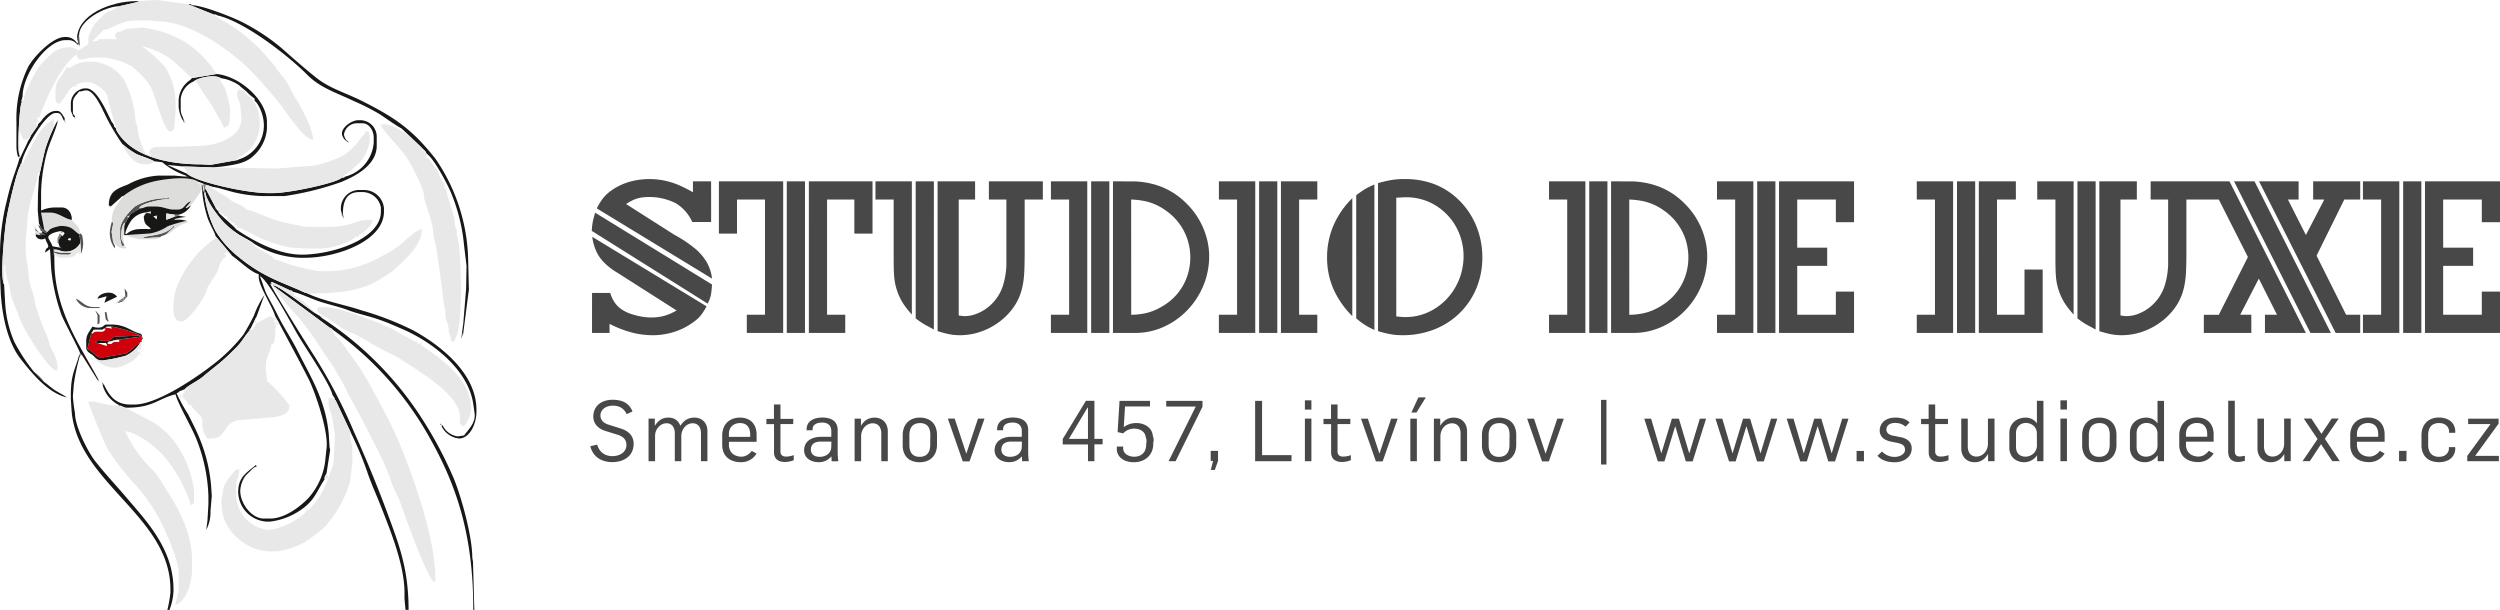 <svg id="Group_24" data-name="Group 24" xmlns="http://www.w3.org/2000/svg" xmlns:xlink="http://www.w3.org/1999/xlink" width="317" height="77.337" viewBox="0 0 317 77.337">
  <defs>
    <clipPath id="clip-path">
      <rect id="Rectangle_34" data-name="Rectangle 34" width="317" height="77.337" fill="none"/>
    </clipPath>
  </defs>
  <g id="Group_23" data-name="Group 23" clip-path="url(#clip-path)">
    <path id="Path_107" data-name="Path 107" d="M392.733,48.787V68.011h9.511V62.765h-2.306v2.94h-4.9v-6.2h3.8V57.2h-3.8v-6.11h4.9v2.882h2.306V48.787Zm-2.767,19.224h2.306V48.787h-2.306Zm-5.1-19.224v2.306h2.306V65.705h-2.306v2.306h4.612V48.787Zm-13.172,0,9.713,19.224h3.113V65.705h-1.787l-3.747-7.493,3.516-7.119h2.017V48.787h-5.966v2.306h1.412l-2.334,4.5-2.277-4.5h1.355V48.787Zm-3.17,0,9.684,19.224H380.8l-9.684-19.224Zm-3.833,0v2.306h1.9l3.689,7.292-3.689,7.321h-1.9v2.306h6.024V65.705H369.3l2.363-4.583,2.306,4.583h-1.528v2.306h5.188l-9.684-19.224Zm-6.744,0v2.306h2.22v7.556c0,.206,0,.37,0,.485s-.005.221-.005.312-.009.2-.019.322a9.8,9.8,0,0,1-.4,2.191,5.564,5.564,0,0,1-.836,1.671,5.648,5.648,0,0,1-1.158,1.187,5.44,5.44,0,0,1-1.4.778,4.155,4.155,0,0,1-1.45.283,2.992,2.992,0,0,1-.312-.019c-.134-.014-.293-.038-.466-.067v-14.7h2.075V48.787h-4.756V67.78c.427.134.8.24,1.119.312a7.988,7.988,0,0,0,.884.163,8.192,8.192,0,0,0,.85.043,8.018,8.018,0,0,0,2.478-.4,8.651,8.651,0,0,0,2.243-1.115,8.306,8.306,0,0,0,1.8-1.681,7.033,7.033,0,0,0,1.148-2.1,8.754,8.754,0,0,0,.25-.927,10.641,10.641,0,0,0,.163-1.057c.039-.394.067-.86.082-1.4s.024-1.186.024-1.945V51.092h2.306V48.787Zm-9.28,0v17.38c.2.149.36.269.5.365s.274.187.418.279.317.187.533.3.5.274.855.466V48.787Zm-5.1,0v2.306h2.306v7.061q0,.973.014,1.643c.01.442.029.822.058,1.134a6.706,6.706,0,0,0,.125.85,7.575,7.575,0,0,0,.206.783,7,7,0,0,0,.418,1.037,7.2,7.2,0,0,0,.605,1,12.64,12.64,0,0,0,.879,1.076V48.787Zm-2.709,0h-4.7V68.011h8.1V59.97h-2.306v5.735h-3.487V51.092h2.392Zm-7.465,19.224h2.306V48.787h-2.306Zm-5.1-19.224v2.306h2.306V65.705h-2.306v2.306H332.9V48.787Zm-17.466,0V68.011h9.511V62.765h-2.306v2.94h-4.9v-6.2h3.8V57.2h-3.8v-6.11h4.9v2.882h2.306V48.787Zm-2.767,19.224h2.306V48.787h-2.306Zm-5.1-19.224v2.306h2.306V65.705h-2.306v2.306h4.612V48.787Zm-11.125,2.306a10.717,10.717,0,0,1,1.633.183,6.621,6.621,0,0,1,1.374.423,7.056,7.056,0,0,1,1.287.72,7.2,7.2,0,0,1,1.724,1.619,7.127,7.127,0,0,1,1.1,2.056,7.428,7.428,0,0,1,.053,4.521,6.924,6.924,0,0,1-.932,1.921,7,7,0,0,1-1.479,1.557,8.757,8.757,0,0,1-1.465.9,6.748,6.748,0,0,1-1.537.529,9.03,9.03,0,0,1-1.753.187Zm-2.306-2.306V68.011h2.824a8.741,8.741,0,0,0,2.921-.5,9.338,9.338,0,0,0,2.57-1.4,9.811,9.811,0,0,0,2.042-2.114,10.073,10.073,0,0,0,1.35-2.661,9.8,9.8,0,0,0,.485-3.036,8.824,8.824,0,0,0-.346-2.44,9.659,9.659,0,0,0-2.565-4.3,9.31,9.31,0,0,0-3.156-2.085,10.406,10.406,0,0,0-3.848-.682Zm-2.767,19.224h2.306V48.787h-2.306Zm-5.1-19.224v2.306h2.306V65.705h-2.306v2.306h4.611V48.787Zm-19.368,2.075c.226-.01.418-.019.566-.029s.279-.015.384-.019.216-.009.317-.009a7.172,7.172,0,0,1,2.839.581,7.247,7.247,0,0,1,2.306,1.6,7.327,7.327,0,0,1,1.552,2.373,7.7,7.7,0,0,1,.567,2.916,7.931,7.931,0,0,1-.581,2.993,7.838,7.838,0,0,1-1.581,2.459,7.478,7.478,0,0,1-2.334,1.662,6.981,6.981,0,0,1-2.853.61c-.12,0-.24,0-.351-.01s-.235-.015-.365-.029-.288-.029-.466-.048ZM259.979,67.78c.456.134.85.24,1.191.312a8.75,8.75,0,0,0,.97.163q.454.043.98.043a10.926,10.926,0,0,0,4.021-.745,9.562,9.562,0,0,0,3.194-2.07,9.434,9.434,0,0,0,2.114-3.132,10.24,10.24,0,0,0,.759-3.939,10.437,10.437,0,0,0-.375-2.8,10.055,10.055,0,0,0-1.086-2.537,9.6,9.6,0,0,0-1.739-2.128,9.1,9.1,0,0,0-2.993-1.84,10.42,10.42,0,0,0-3.665-.61c-.389,0-.745.014-1.081.043a9.535,9.535,0,0,0-1.037.163c-.36.072-.778.177-1.254.312Zm-.461-18.59c-.308.13-.577.255-.8.37a6.828,6.828,0,0,0-.682.4c-.226.149-.5.346-.822.581V66.166q.426.353.779.605a7.742,7.742,0,0,0,.711.452c.24.134.514.273.817.413Zm-2.8,1.729a10.952,10.952,0,0,0-2.4,3.492,10.233,10.233,0,0,0-.8,4.03,9.877,9.877,0,0,0,.788,3.953,11.3,11.3,0,0,0,2.411,3.483Zm-9.05-2.133V68.011h4.611V65.705h-2.306V51.092h2.306V48.787Zm-2.767,19.224h2.306V48.787h-2.306Zm-5.1-19.224v2.306h2.306V65.705H239.8v2.306h4.611V48.787Zm-11.125,2.306a10.723,10.723,0,0,1,1.633.183,6.626,6.626,0,0,1,1.374.423,7.057,7.057,0,0,1,1.287.72,7.2,7.2,0,0,1,1.725,1.619,7.126,7.126,0,0,1,1.1,2.056,7.419,7.419,0,0,1,.053,4.521,6.911,6.911,0,0,1-.932,1.921,7,7,0,0,1-1.48,1.557,8.752,8.752,0,0,1-1.465.9,6.75,6.75,0,0,1-1.537.529,9.031,9.031,0,0,1-1.753.187Zm-2.306-2.306V68.011H229.2a8.737,8.737,0,0,0,2.921-.5,9.324,9.324,0,0,0,2.57-1.4,9.79,9.79,0,0,0,2.042-2.114,10.061,10.061,0,0,0,1.35-2.661,9.814,9.814,0,0,0,.486-3.036,8.841,8.841,0,0,0-.346-2.44,9.669,9.669,0,0,0-2.565-4.3,9.316,9.316,0,0,0-3.156-2.085,10.4,10.4,0,0,0-3.847-.682Zm-2.767,19.224h2.306V48.787h-2.306Zm-5.1-19.224v2.306h2.306V65.705H218.5v2.306h4.611V48.787Zm-7.868,0v2.306h2.219v7.556c0,.206,0,.37,0,.485s0,.221,0,.312-.009.2-.019.322a9.8,9.8,0,0,1-.4,2.191,5.563,5.563,0,0,1-.836,1.671,5.648,5.648,0,0,1-1.158,1.187,5.441,5.441,0,0,1-1.4.778,4.157,4.157,0,0,1-1.451.283,3,3,0,0,1-.312-.019c-.134-.014-.293-.038-.466-.067v-14.7h2.075V48.787h-4.756V67.78c.427.134.8.24,1.119.312a8.028,8.028,0,0,0,.884.163,8.2,8.2,0,0,0,.851.043,8.019,8.019,0,0,0,2.479-.4,8.666,8.666,0,0,0,2.243-1.115,8.3,8.3,0,0,0,1.8-1.681,7.025,7.025,0,0,0,1.148-2.1,8.757,8.757,0,0,0,.25-.927,10.629,10.629,0,0,0,.163-1.057c.038-.394.067-.86.081-1.4s.024-1.186.024-1.945V51.092h2.306V48.787Zm-9.28,0v17.38c.2.149.36.269.5.365s.274.187.418.279.317.187.533.3.5.274.855.466V48.787Zm-5.1,0v2.306h2.306v7.061q0,.973.015,1.643c.009.442.029.822.058,1.134a6.547,6.547,0,0,0,.125.85,7.457,7.457,0,0,0,.206.783,6.99,6.99,0,0,0,.418,1.037,7.2,7.2,0,0,0,.605,1,12.751,12.751,0,0,0,.879,1.076V48.787Zm-8.445,0V68.011h4.612V65.705h-2.306V51.092h3.458v4.323h2.306V48.787Zm-2.8,19.224h2.306V48.787h-2.306ZM176.4,48.787v6.629H178.7V51.092h3.545V65.705H179.94v2.306h4.612V48.787ZM160.313,68.011h2.22V66.858a13.93,13.93,0,0,0,2.786,1.086,10.462,10.462,0,0,0,2.719.355,9.054,9.054,0,0,0,2.546-.375,8.328,8.328,0,0,0,2.267-1.066,6.981,6.981,0,0,0,.8-.6,4.1,4.1,0,0,0,.605-.672,8.632,8.632,0,0,0,.586-.947l-14.5-8.819a6.53,6.53,0,0,0,.5,1.816,4.992,4.992,0,0,0,1.009,1.451,8.116,8.116,0,0,0,1.633,1.258l7.551,4.813a6.653,6.653,0,0,1-1.58.687,6.117,6.117,0,0,1-1.648.206,7.144,7.144,0,0,1-1.273-.125,8.679,8.679,0,0,1-1.278-.327,4.976,4.976,0,0,1-1.023-.471,3.411,3.411,0,0,1-1-.913,4.331,4.331,0,0,1-.611-1.278h-2.306Zm.4-15.247c-.1.308-.168.576-.226.8a6.642,6.642,0,0,0-.134.682q-.044.339-.072.822l14.7,9.223c.1-.206.183-.389.245-.552a3.678,3.678,0,0,0,.149-.495,5.254,5.254,0,0,0,.087-.577c.024-.221.048-.485.067-.8Zm14.7-3.978H173.11V50.17a16.762,16.762,0,0,0-1.984-.985,9.431,9.431,0,0,0-5.884-.389,7.959,7.959,0,0,0-2.075.884,6.52,6.52,0,0,0-.922.682,4.761,4.761,0,0,0-.711.807,7.766,7.766,0,0,0-.615,1.047l14.613,8.906a5.526,5.526,0,0,0-.663-2.066,6.67,6.67,0,0,0-1.537-1.782,16.438,16.438,0,0,0-2.585-1.715l-6.11-3.891a6.015,6.015,0,0,1,.956-.538,3.729,3.729,0,0,1,.932-.279,7.477,7.477,0,0,1,4.4.706,5.29,5.29,0,0,1,2.1,2.388h2.392Z" transform="translate(-85.245 -25.793)" fill="#494848"/>
    <path id="Path_108" data-name="Path 108" d="M358.621,113.759a1.308,1.308,0,0,1-.127.569,1.4,1.4,0,0,1-.333.438,1.533,1.533,0,0,1-.46.279,1.413,1.413,0,0,1-.508.1,1.343,1.343,0,0,1-.694-.166,1,1,0,0,1-.4-.437,1.414,1.414,0,0,1-.129-.61v-1.772a1.436,1.436,0,0,1,.11-.569,1.14,1.14,0,0,1,.284-.4,1.211,1.211,0,0,1,.4-.24,1.375,1.375,0,0,1,.458-.079,1.521,1.521,0,0,1,.5.086,1.423,1.423,0,0,1,.449.254,1.189,1.189,0,0,1,.32.417,1.317,1.317,0,0,1,.124.574Zm.827,1.964v-7.655h-.827v2.824h-.032a1.318,1.318,0,0,0-.361-.372,1.774,1.774,0,0,0-.49-.24,1.724,1.724,0,0,0-.533-.086,2.536,2.536,0,0,0-.6.073,2.219,2.219,0,0,0-.566.227,1.854,1.854,0,0,0-.472.389,1.759,1.759,0,0,0-.324.558,2.141,2.141,0,0,0-.121.739v1.825a1.949,1.949,0,0,0,.237.966,1.637,1.637,0,0,0,.662.644,2.1,2.1,0,0,0,1.011.236,1.845,1.845,0,0,0,.625-.112,2.059,2.059,0,0,0,.551-.308,1.966,1.966,0,0,0,.424-.449h.011v.741Zm-6.891-2.083a2.1,2.1,0,0,1-.14.811,1.109,1.109,0,0,1-.439.526,1.444,1.444,0,0,1-.764.188,1.347,1.347,0,0,1-.766-.2,1.08,1.08,0,0,1-.411-.53,2.167,2.167,0,0,1-.122-.764v-1.256a2.129,2.129,0,0,1,.14-.81,1.1,1.1,0,0,1,.44-.526,1.425,1.425,0,0,1,.762-.188,1.4,1.4,0,0,1,.775.195,1.073,1.073,0,0,1,.413.526,2.131,2.131,0,0,1,.122.76Zm.859,0v-1.235a2.572,2.572,0,0,0-.261-1.19,1.788,1.788,0,0,0-.746-.757,2.457,2.457,0,0,0-1.172-.265,2.488,2.488,0,0,0-.873.148,1.905,1.905,0,0,0-1.134,1.133,2.636,2.636,0,0,0-.161.941v1.278a2.493,2.493,0,0,0,.257,1.17,1.719,1.719,0,0,0,.737.734,2.535,2.535,0,0,0,1.174.254,2.494,2.494,0,0,0,.875-.148,1.885,1.885,0,0,0,1.142-1.124,2.6,2.6,0,0,0,.163-.94m-6.279-3.317h-.827v5.4h.827Zm0-2.319h-.827v1.17h.827Zm-3.809,5.755a1.315,1.315,0,0,1-.128.569,1.4,1.4,0,0,1-.333.438,1.534,1.534,0,0,1-.46.279,1.413,1.413,0,0,1-.508.1,1.343,1.343,0,0,1-.694-.166,1.007,1.007,0,0,1-.4-.437,1.428,1.428,0,0,1-.129-.61v-1.772a1.429,1.429,0,0,1,.109-.569,1.142,1.142,0,0,1,.285-.4,1.211,1.211,0,0,1,.4-.24,1.376,1.376,0,0,1,.458-.079,1.516,1.516,0,0,1,.5.086,1.428,1.428,0,0,1,.45.254,1.2,1.2,0,0,1,.32.417,1.323,1.323,0,0,1,.124.574Zm.826,1.964v-7.655h-.826v2.824H343.3a1.318,1.318,0,0,0-.361-.372,1.77,1.77,0,0,0-.491-.24,1.718,1.718,0,0,0-.533-.086,2.535,2.535,0,0,0-.6.073,2.225,2.225,0,0,0-.566.227,1.854,1.854,0,0,0-.472.389,1.758,1.758,0,0,0-.324.558,2.14,2.14,0,0,0-.121.739v1.825a1.954,1.954,0,0,0,.238.966,1.637,1.637,0,0,0,.662.644,2.1,2.1,0,0,0,1.011.236,1.842,1.842,0,0,0,.624-.112,2.072,2.072,0,0,0,.552-.308,1.984,1.984,0,0,0,.423-.449h.011v.741Zm-6.2,0v-5.4h-.837V113.5a1.806,1.806,0,0,1-.12.659,1.611,1.611,0,0,1-.318.515,1.5,1.5,0,0,1-.464.338,1.336,1.336,0,0,1-.547.12,1.126,1.126,0,0,1-.573-.141.97.97,0,0,1-.39-.433,1.717,1.717,0,0,1-.143-.735v-3.5h-.827V114.1a2.024,2.024,0,0,0,.1.649,1.7,1.7,0,0,0,.314.56,1.494,1.494,0,0,0,.529.392,1.821,1.821,0,0,0,.75.148,1.9,1.9,0,0,0,.7-.123,1.718,1.718,0,0,0,.548-.344,2.47,2.47,0,0,0,.428-.531h.032v.869Zm-5.838-.129v-.644a2.9,2.9,0,0,1-.451.127,2.646,2.646,0,0,1-.515.055.777.777,0,0,1-.533-.157.655.655,0,0,1-.187-.519V111.01h1.622v-.655h-1.622V108.53H329.6v1.825h-.956v.666h.966V114.6a1.327,1.327,0,0,0,.125.6.965.965,0,0,0,.323.376,1.337,1.337,0,0,0,.448.191,2.161,2.161,0,0,0,.5.054,2.476,2.476,0,0,0,.323-.023,3.311,3.311,0,0,0,.383-.072,3.1,3.1,0,0,0,.4-.131m-4.658-1.482a1.393,1.393,0,0,0-.118-.585,1.23,1.23,0,0,0-.315-.421,1.657,1.657,0,0,0-.451-.275,2.458,2.458,0,0,0-.522-.158l-.9-.182a1.445,1.445,0,0,1-.669-.267.665.665,0,0,1-.233-.538.736.736,0,0,1,.129-.417.865.865,0,0,1,.361-.29,1.332,1.332,0,0,1,.551-.109,2.794,2.794,0,0,1,.555.048,1.561,1.561,0,0,1,.43.154,2.235,2.235,0,0,1,.39.27l.526-.526a1.794,1.794,0,0,0-.786-.485,3.465,3.465,0,0,0-1.051-.138,2.566,2.566,0,0,0-.827.127,1.79,1.79,0,0,0-.614.347,1.521,1.521,0,0,0-.381.522,1.59,1.59,0,0,0-.132.646,1.245,1.245,0,0,0,.192.689,1.355,1.355,0,0,0,.5.455,2.584,2.584,0,0,0,.721.252l.741.15a3.064,3.064,0,0,1,.575.166.831.831,0,0,1,.355.276.786.786,0,0,1,.122.46.646.646,0,0,1-.125.389,1,1,0,0,1-.317.279,1.7,1.7,0,0,1-.427.168,1.877,1.877,0,0,1-.451.056,2.155,2.155,0,0,1-.877-.183,2.387,2.387,0,0,1-.723-.5l-.569.537a2.157,2.157,0,0,0,.609.481,2.791,2.791,0,0,0,.741.265,4.205,4.205,0,0,0,.83.08,2.814,2.814,0,0,0,.628-.07,2.509,2.509,0,0,0,.587-.209,1.887,1.887,0,0,0,.486-.347,1.527,1.527,0,0,0,.333-.487,1.582,1.582,0,0,0,.124-.626m-6.053.3h-.934v1.31h.934Zm-1.963-4.091h-.794l-1.321,4.359h-.032l-1.3-4.359H315.1l-1.321,4.359h-.031l-1.278-4.359h-.87l1.718,5.422h.838l1.353-4.423h.032l1.332,4.423h.859Zm-9.027,0h-.794l-1.32,4.359h-.032l-1.3-4.359h-.891l-1.321,4.359h-.032l-1.278-4.359h-.869l1.718,5.422h.838l1.353-4.423h.031l1.331,4.423h.859Zm-9.027,0h-.794l-1.321,4.359h-.032l-1.3-4.359h-.891l-1.321,4.359h-.032l-1.278-4.359h-.869l1.718,5.422h.837l1.353-4.423h.032l1.331,4.423h.86Zm-12.635-2.383h-.687v8.2h.687Zm-5.408,2.383h-.827l-1.471,4.413h-.021l-1.46-4.413h-.87l1.89,5.422h.859Zm-6.891,3.317a2.108,2.108,0,0,1-.139.811,1.113,1.113,0,0,1-.438.526,1.449,1.449,0,0,1-.764.188,1.344,1.344,0,0,1-.765-.2,1.073,1.073,0,0,1-.412-.53,2.157,2.157,0,0,1-.122-.764v-1.256a2.129,2.129,0,0,1,.14-.81,1.1,1.1,0,0,1,.441-.526,1.422,1.422,0,0,1,.762-.188,1.4,1.4,0,0,1,.775.195,1.073,1.073,0,0,1,.413.526,2.119,2.119,0,0,1,.122.76Zm.86,0v-1.235a2.572,2.572,0,0,0-.262-1.19,1.79,1.79,0,0,0-.746-.757,2.46,2.46,0,0,0-1.172-.265,2.485,2.485,0,0,0-.873.148,1.9,1.9,0,0,0-1.134,1.133,2.647,2.647,0,0,0-.161.941v1.278a2.493,2.493,0,0,0,.258,1.17,1.715,1.715,0,0,0,.737.734,2.539,2.539,0,0,0,1.174.254,2.5,2.5,0,0,0,.875-.148,1.882,1.882,0,0,0,1.141-1.124,2.6,2.6,0,0,0,.163-.94m-6.236,2.083v-3.779a2.083,2.083,0,0,0-.1-.655,1.643,1.643,0,0,0-.311-.558,1.455,1.455,0,0,0-.528-.39,1.853,1.853,0,0,0-.755-.147,1.913,1.913,0,0,0-.7.124,1.745,1.745,0,0,0-.551.344,2.466,2.466,0,0,0-.434.531h-.022v-.87h-.805v5.4h.827v-3.156a1.8,1.8,0,0,1,.122-.666,1.658,1.658,0,0,1,.322-.524,1.5,1.5,0,0,1,.467-.342,1.294,1.294,0,0,1,.549-.122,1.111,1.111,0,0,1,.566.141.966.966,0,0,1,.387.433,1.727,1.727,0,0,1,.143.735v3.5Zm-6.365-5.4h-.827v5.4h.827Zm1.138-2.695H264.9l-.89,1.922h.644Zm-3.573,2.695h-.827l-1.471,4.413h-.021l-1.46-4.413h-.87l1.889,5.422h.859Zm-5.935,5.271v-.644a2.922,2.922,0,0,1-.452.127,2.638,2.638,0,0,1-.515.055.777.777,0,0,1-.533-.157.655.655,0,0,1-.187-.519V111.01h1.622v-.655h-1.622V108.53h-.826v1.825h-.956v.666h.966V114.6a1.333,1.333,0,0,0,.125.6.964.964,0,0,0,.324.376,1.34,1.34,0,0,0,.448.191,2.165,2.165,0,0,0,.5.054,2.452,2.452,0,0,0,.322-.023,3.285,3.285,0,0,0,.383-.072,3.105,3.105,0,0,0,.4-.131m-5-5.271h-.826v5.4h.826Zm0-2.319h-.826v1.17h.826Zm-2.521,7.719v-.773h-3.735v-6.882H244.2v7.655Zm-9.317-.043v-1.267h-.934v1.278h.3l-.289,1.138h.515Zm-1.973-6.871v-.741h-4.6v.72h3.747l-3.447,6.935h.891Zm-6.246,4.53a.264.264,0,0,0,.047-.148,1.544,1.544,0,0,0,0-.247,1.639,1.639,0,0,0-.032-.242.277.277,0,0,0-.058-.136,1.689,1.689,0,0,0-.158-.625,1.608,1.608,0,0,0-.345-.474,1.97,1.97,0,0,0-.474-.331,2.5,2.5,0,0,0-.545-.193,2.666,2.666,0,0,0-.56-.062,2.754,2.754,0,0,0-.861.129,2.655,2.655,0,0,0-.75.386l.161-2.619h3.167v-.709h-3.865l-.246,3.962.708.161a1.863,1.863,0,0,1,.85-.522,1.991,1.991,0,0,1,.567-.079,1.891,1.891,0,0,1,.5.066,1.53,1.53,0,0,1,.455.206,1.117,1.117,0,0,1,.495.877.246.246,0,0,1,.058.124,1.31,1.31,0,0,1,.032.22,1.222,1.222,0,0,1,0,.227.3.3,0,0,1-.046.149,1.948,1.948,0,0,1-.1.8,1.294,1.294,0,0,1-.351.524,1.413,1.413,0,0,1-.5.283,1.7,1.7,0,0,1-.544.086,1.988,1.988,0,0,1-.512-.066,1.552,1.552,0,0,1-.455-.2,1.048,1.048,0,0,1-.326-.336.9.9,0,0,1-.125-.471v-.215h-.805v.322a1.5,1.5,0,0,0,.123.59,1.56,1.56,0,0,0,.388.535,1.906,1.906,0,0,0,.68.388,3.022,3.022,0,0,0,1,.15,2.8,2.8,0,0,0,.982-.173,2.284,2.284,0,0,0,.791-.5,2.116,2.116,0,0,0,.511-.791,2.559,2.559,0,0,0,.142-1.049m-8.275-.451h-2.416l2.361-3.962h.054Zm1.857.7v-.7H223.82v-4.821h-1.074l-2.941,4.831v.7h3.2v2.125h.815v-2.136Zm-10.251.279a1.21,1.21,0,0,1-.716,1.142,1.823,1.823,0,0,1-.766.157,1.528,1.528,0,0,1-.544-.093.9.9,0,0,1-.4-.294.845.845,0,0,1-.157-.515,1.121,1.121,0,0,1,.109-.515.817.817,0,0,1,.29-.315,1.236,1.236,0,0,1,.411-.157,2.319,2.319,0,0,1,.478-.043h1.31Zm.9,1.857c-.018-.1-.034-.216-.046-.344s-.022-.259-.029-.393-.011-.26-.011-.38v-2.834a1.656,1.656,0,0,0-.155-.746,1.291,1.291,0,0,0-.42-.492,1.789,1.789,0,0,0-.616-.268,3.054,3.054,0,0,0-.741-.082,3.305,3.305,0,0,0-.748.079,2.055,2.055,0,0,0-.642.259,1.308,1.308,0,0,0-.45.467,1.448,1.448,0,0,0-.168.709v.1h.762v-.15a.706.706,0,0,1,.105-.392.772.772,0,0,1,.274-.256,1.37,1.37,0,0,1,.386-.138,2.212,2.212,0,0,1,.437-.041,1.492,1.492,0,0,1,.622.117.869.869,0,0,1,.4.361,1.229,1.229,0,0,1,.143.617v.709h-1.31a3.211,3.211,0,0,0-.556.048,2.67,2.67,0,0,0-.571.163,1.817,1.817,0,0,0-.508.313,1.41,1.41,0,0,0-.361.492,1.658,1.658,0,0,0-.14.7,1.4,1.4,0,0,0,.154.66,1.351,1.351,0,0,0,.414.469,1.873,1.873,0,0,0,.592.281,2.555,2.555,0,0,0,.7.093,2.052,2.052,0,0,0,.852-.174,2.162,2.162,0,0,0,.716-.535h.032c0,.056,0,.12.009.191s.011.143.014.215.009.132.009.184Zm-5.624-5.4h-.826l-1.471,4.413h-.022l-1.46-4.413h-.869l1.89,5.422h.859ZM203,113.64a2.108,2.108,0,0,1-.139.811,1.11,1.11,0,0,1-.438.526,1.446,1.446,0,0,1-.764.188,1.346,1.346,0,0,1-.766-.2,1.078,1.078,0,0,1-.411-.53,2.156,2.156,0,0,1-.122-.764v-1.256a2.139,2.139,0,0,1,.139-.81,1.1,1.1,0,0,1,.44-.526,1.426,1.426,0,0,1,.763-.188,1.4,1.4,0,0,1,.775.195,1.072,1.072,0,0,1,.413.526,2.12,2.12,0,0,1,.122.76Zm.86,0v-1.235a2.578,2.578,0,0,0-.261-1.19,1.789,1.789,0,0,0-.747-.757,2.458,2.458,0,0,0-1.172-.265,2.487,2.487,0,0,0-.873.148,1.95,1.95,0,0,0-.685.435,1.97,1.97,0,0,0-.449.7,2.657,2.657,0,0,0-.162.941v1.278a2.493,2.493,0,0,0,.258,1.17,1.714,1.714,0,0,0,.736.734,2.537,2.537,0,0,0,1.174.254,2.5,2.5,0,0,0,.876-.148,1.951,1.951,0,0,0,.69-.429,1.918,1.918,0,0,0,.451-.694,2.592,2.592,0,0,0,.163-.94m-6.236,2.083v-3.779a2.084,2.084,0,0,0-.1-.655,1.636,1.636,0,0,0-.311-.558,1.461,1.461,0,0,0-.528-.39,1.859,1.859,0,0,0-.756-.147,1.912,1.912,0,0,0-.7.124,1.741,1.741,0,0,0-.552.344,2.5,2.5,0,0,0-.435.531h-.021v-.87h-.806v5.4h.826v-3.156a1.8,1.8,0,0,1,.122-.666,1.674,1.674,0,0,1,.322-.524,1.5,1.5,0,0,1,.467-.342,1.3,1.3,0,0,1,.55-.122,1.114,1.114,0,0,1,.566.141.968.968,0,0,1,.386.433,1.719,1.719,0,0,1,.143.735v3.5Zm-7.17-1.857a1.206,1.206,0,0,1-.715,1.142,1.825,1.825,0,0,1-.766.157,1.525,1.525,0,0,1-.544-.093.9.9,0,0,1-.4-.294.842.842,0,0,1-.158-.515,1.114,1.114,0,0,1,.109-.515.823.823,0,0,1,.29-.315,1.244,1.244,0,0,1,.412-.157,2.331,2.331,0,0,1,.478-.043h1.309Zm.9,1.857c-.017-.1-.034-.216-.046-.344s-.021-.259-.029-.393-.011-.26-.011-.38v-2.834a1.662,1.662,0,0,0-.155-.746,1.3,1.3,0,0,0-.421-.492,1.787,1.787,0,0,0-.615-.268,3.063,3.063,0,0,0-.741-.082,3.3,3.3,0,0,0-.748.079,2.058,2.058,0,0,0-.642.259,1.307,1.307,0,0,0-.45.467,1.448,1.448,0,0,0-.168.709v.1h.762v-.15a.714.714,0,0,1,.106-.392.773.773,0,0,1,.273-.256,1.392,1.392,0,0,1,.387-.138,2.214,2.214,0,0,1,.437-.041,1.492,1.492,0,0,1,.623.117.864.864,0,0,1,.4.361,1.224,1.224,0,0,1,.143.617v.709h-1.309a3.221,3.221,0,0,0-.557.048,2.682,2.682,0,0,0-.57.163,1.824,1.824,0,0,0-.508.313,1.415,1.415,0,0,0-.361.492,1.664,1.664,0,0,0-.14.7,1.405,1.405,0,0,0,.155.66,1.345,1.345,0,0,0,.413.469,1.866,1.866,0,0,0,.592.281,2.551,2.551,0,0,0,.7.093,2.051,2.051,0,0,0,.852-.174,2.161,2.161,0,0,0,.715-.535h.033c0,.056,0,.12.008.191s.011.143.015.215.009.132.009.184Zm-5.655-.129v-.644a2.938,2.938,0,0,1-.452.127,2.637,2.637,0,0,1-.515.055.777.777,0,0,1-.533-.157.657.657,0,0,1-.186-.519V111.01h1.621v-.655h-1.621V108.53h-.827v1.825h-.956v.666h.966V114.6a1.34,1.34,0,0,0,.125.6.968.968,0,0,0,.324.376,1.331,1.331,0,0,0,.448.191,2.16,2.16,0,0,0,.5.054,2.47,2.47,0,0,0,.323-.023,3.332,3.332,0,0,0,.382-.072,3.108,3.108,0,0,0,.4-.131m-5.527-2.963h-2.695v-.365a1.5,1.5,0,0,1,.16-.7,1.221,1.221,0,0,1,.476-.492,1.518,1.518,0,0,1,.77-.186,1.456,1.456,0,0,1,.608.118,1.041,1.041,0,0,1,.4.318,1.371,1.371,0,0,1,.217.46,2.2,2.2,0,0,1,.065.542Zm.816,2.125-.612-.343a1.871,1.871,0,0,1-.349.365,1.708,1.708,0,0,1-.444.265,1.383,1.383,0,0,1-.506.1,1.839,1.839,0,0,1-.873-.2,1.314,1.314,0,0,1-.541-.53,1.594,1.594,0,0,1-.185-.777v-.375h3.51v-.912a2.639,2.639,0,0,0-.155-.927,1.887,1.887,0,0,0-.431-.676,1.848,1.848,0,0,0-.664-.413,2.393,2.393,0,0,0-.843-.141,2.653,2.653,0,0,0-.9.147,2.028,2.028,0,0,0-.717.433,1.963,1.963,0,0,0-.476.716,2.688,2.688,0,0,0-.174.992v1.17a2.438,2.438,0,0,0,.188.983,1.829,1.829,0,0,0,.515.685,2.185,2.185,0,0,0,.764.4,3.234,3.234,0,0,0,.938.13,2.3,2.3,0,0,0,.741-.12,2.2,2.2,0,0,0,.666-.361,2.492,2.492,0,0,0,.547-.614m-6.236.966V111.9a1.987,1.987,0,0,0-.1-.647,1.622,1.622,0,0,0-.313-.544,1.468,1.468,0,0,0-.521-.376,1.822,1.822,0,0,0-.727-.14,2.043,2.043,0,0,0-.723.125,1.871,1.871,0,0,0-.572.347,2.449,2.449,0,0,0-.444.526h-.053a1.608,1.608,0,0,0-.3-.507,1.382,1.382,0,0,0-.493-.358,1.761,1.761,0,0,0-.705-.134,1.929,1.929,0,0,0-.706.124,1.715,1.715,0,0,0-.547.344,2.473,2.473,0,0,0-.433.531h-.033v-.87h-.794v5.4h.827v-3.2a1.688,1.688,0,0,1,.126-.649,1.617,1.617,0,0,1,.331-.51,1.529,1.529,0,0,1,.462-.333,1.24,1.24,0,0,1,.519-.118.961.961,0,0,1,.782.333,1.5,1.5,0,0,1,.281.977v3.5h.826v-3.178a1.773,1.773,0,0,1,.116-.635,1.668,1.668,0,0,1,.312-.519,1.488,1.488,0,0,1,.456-.351,1.268,1.268,0,0,1,.544-.127,1.054,1.054,0,0,1,.567.147.946.946,0,0,1,.368.436,1.848,1.848,0,0,1,.129.727v3.5Zm-9.349-2.169a2.056,2.056,0,0,0-.125-.73,1.721,1.721,0,0,0-.338-.551,2.09,2.09,0,0,0-.5-.4,3.077,3.077,0,0,0-.6-.267l-.154-.05-.287-.091c-.112-.034-.23-.072-.353-.111l-.355-.112c-.112-.036-.207-.065-.287-.091l-.154-.049a2.08,2.08,0,0,1-.548-.247,1.168,1.168,0,0,1-.375-.385,1.044,1.044,0,0,1-.139-.538,1.126,1.126,0,0,1,.13-.535,1.188,1.188,0,0,1,.349-.39,1.607,1.607,0,0,1,.494-.24,2.036,2.036,0,0,1,.572-.081,2.072,2.072,0,0,1,1.078.251,1.821,1.821,0,0,1,.7.823l.742-.344a2.342,2.342,0,0,0-.587-.871,2.2,2.2,0,0,0-.858-.469,3.791,3.791,0,0,0-1.089-.141,3.159,3.159,0,0,0-.956.14,2.316,2.316,0,0,0-.774.413,1.88,1.88,0,0,0-.517.669,2.15,2.15,0,0,0-.19.914,1.752,1.752,0,0,0,.115.635,1.681,1.681,0,0,0,.307.5,2.032,2.032,0,0,0,.453.381,2.632,2.632,0,0,0,.542.262l.147.048.278.086.343.107.344.108.278.086.147.049a2.486,2.486,0,0,1,.639.259,1.276,1.276,0,0,1,.442.422,1.207,1.207,0,0,1,.165.639,1.3,1.3,0,0,1-.158.641,1.316,1.316,0,0,1-.408.443,1.9,1.9,0,0,1-.567.26,2.336,2.336,0,0,1-.628.084,2.168,2.168,0,0,1-.941-.195,1.74,1.74,0,0,1-.64-.519,2.134,2.134,0,0,1-.362-.746l-.87.2a2.6,2.6,0,0,0,.522,1.081,2.445,2.445,0,0,0,.951.694,3.437,3.437,0,0,0,1.33.243,3.545,3.545,0,0,0,1.039-.148,2.612,2.612,0,0,0,.853-.44,2.044,2.044,0,0,0,.578-.721,2.257,2.257,0,0,0,.213-.988" transform="translate(-85.049 -57.241)" fill="#494848"/>
    <path id="Path_109" data-name="Path 109" d="M630.756,116.223v-.676h-3.007l2.974-4.09v-.633h-3.865v.687H629.7l-2.952,4.037v.676Zm-5.538-1.643v-.14h-.794v.161a.992.992,0,0,1-.067.353,1.038,1.038,0,0,1-.216.344,1.131,1.131,0,0,1-.392.263,1.611,1.611,0,0,1-.592.1,1.438,1.438,0,0,1-.787-.2,1.137,1.137,0,0,1-.44-.533,2.006,2.006,0,0,1-.136-.771v-1.235a2.062,2.062,0,0,1,.146-.818,1.115,1.115,0,0,1,.448-.53,1.471,1.471,0,0,1,.77-.188,1.586,1.586,0,0,1,.6.1,1.1,1.1,0,0,1,.4.263,1.036,1.036,0,0,1,.218.349,1.011,1.011,0,0,1,.066.358v.161h.784v-.161a1.741,1.741,0,0,0-.243-.913,1.67,1.67,0,0,0-.707-.626,2.6,2.6,0,0,0-1.132-.233,2.372,2.372,0,0,0-1.153.273,1.914,1.914,0,0,0-.769.773,2.506,2.506,0,0,0-.279,1.2v1.235a2.454,2.454,0,0,0,.271,1.184,1.787,1.787,0,0,0,.766.741,2.613,2.613,0,0,0,1.187.254,2.559,2.559,0,0,0,1.126-.233,1.634,1.634,0,0,0,.7-.626,1.748,1.748,0,0,0,.238-.912m-6.182.333H618.1v1.31h.934Zm-3.594-1.782h-2.695v-.365a1.482,1.482,0,0,1,.161-.7,1.207,1.207,0,0,1,.476-.492,1.523,1.523,0,0,1,.77-.186,1.458,1.458,0,0,1,.608.118,1.044,1.044,0,0,1,.4.319,1.356,1.356,0,0,1,.216.46,2.135,2.135,0,0,1,.065.542Zm.816,2.126-.612-.344a1.86,1.86,0,0,1-.349.365,1.7,1.7,0,0,1-.444.265,1.385,1.385,0,0,1-.506.1,1.84,1.84,0,0,1-.874-.2,1.309,1.309,0,0,1-.54-.529,1.591,1.591,0,0,1-.186-.777v-.376h3.511v-.912a2.641,2.641,0,0,0-.156-.927,1.886,1.886,0,0,0-.431-.676,1.833,1.833,0,0,0-.664-.413,2.39,2.39,0,0,0-.843-.141,2.654,2.654,0,0,0-.9.147,2.016,2.016,0,0,0-.718.433,1.953,1.953,0,0,0-.476.716,2.677,2.677,0,0,0-.174.991v1.17a2.434,2.434,0,0,0,.188.982,1.821,1.821,0,0,0,.515.685,2.184,2.184,0,0,0,.764.4,3.231,3.231,0,0,0,.938.131,2.292,2.292,0,0,0,.741-.12,2.188,2.188,0,0,0,.666-.361,2.5,2.5,0,0,0,.548-.614m-5.688.966-1.89-2.834,1.761-2.566h-.891l-1.3,1.943-1.278-1.943h-.966l1.75,2.6-1.9,2.8h.924l1.417-2.147,1.428,2.147Zm-6.214,0v-5.4h-.838V114a1.815,1.815,0,0,1-.12.658,1.6,1.6,0,0,1-.318.515,1.5,1.5,0,0,1-.464.338,1.338,1.338,0,0,1-.548.12,1.132,1.132,0,0,1-.573-.141.975.975,0,0,1-.39-.433,1.718,1.718,0,0,1-.143-.735v-3.5h-.827V114.6a2.025,2.025,0,0,0,.1.65,1.715,1.715,0,0,0,.313.56,1.511,1.511,0,0,0,.529.392,1.836,1.836,0,0,0,.75.148,1.9,1.9,0,0,0,.7-.124,1.7,1.7,0,0,0,.548-.344,2.4,2.4,0,0,0,.427-.531h.032v.87Zm-5.817-.043v-.633c-.115.023-.229.043-.347.059a2.116,2.116,0,0,1-.329.027.644.644,0,0,1-.351-.088.489.489,0,0,1-.193-.233.848.848,0,0,1-.057-.324v-6.42h-.838v6.441a1.641,1.641,0,0,0,.129.685,1,1,0,0,0,.415.465,1.483,1.483,0,0,0,.744.17,2.276,2.276,0,0,0,.388-.043c.141-.029.286-.065.439-.108m-4.776-3.049h-2.695v-.365a1.489,1.489,0,0,1,.161-.7,1.206,1.206,0,0,1,.476-.492,1.521,1.521,0,0,1,.769-.186,1.463,1.463,0,0,1,.609.118,1.045,1.045,0,0,1,.4.319,1.355,1.355,0,0,1,.216.46,2.138,2.138,0,0,1,.065.542Zm.816,2.126-.612-.344a1.848,1.848,0,0,1-.349.365,1.7,1.7,0,0,1-.443.265,1.387,1.387,0,0,1-.507.1,1.837,1.837,0,0,1-.873-.2,1.3,1.3,0,0,1-.54-.529,1.592,1.592,0,0,1-.186-.777v-.376h3.511v-.912a2.653,2.653,0,0,0-.155-.927,1.879,1.879,0,0,0-.432-.676,1.833,1.833,0,0,0-.664-.413,2.386,2.386,0,0,0-.843-.141,2.653,2.653,0,0,0-.9.147,2.017,2.017,0,0,0-.717.433,1.953,1.953,0,0,0-.476.716,2.687,2.687,0,0,0-.174.991v1.17a2.427,2.427,0,0,0,.188.982,1.816,1.816,0,0,0,.515.685,2.182,2.182,0,0,0,.765.4,3.23,3.23,0,0,0,.937.131,2.3,2.3,0,0,0,.741-.12,2.193,2.193,0,0,0,.665-.361,2.5,2.5,0,0,0,.548-.614" transform="translate(-313.9 -57.74)" fill="#494848"/>
    <path id="Path_110" data-name="Path 110" d="M33.706,55.9l.13-.13.13-.13.13-.13h.13l.13-.13.26-.13.13-.13h.131l.13-.13c-.219-.5,2.485-1.152,3.384-1.172v-.13A7.97,7.97,0,0,0,34.459,54.7c-.609.463-1.925,1.941-1.925,2.892v1.041c0,.388.27,1.667.521.912a1.629,1.629,0,0,1-.391-1.172c0-.621.231-1.665.521-1.562l.13-.13v-.13l.13-.13v-.13l.26-.26-.152.109-.131-.087Z" transform="translate(-17.303 -28.553)" fill="#535454"/>
    <path id="Path_111" data-name="Path 111" d="M40.865,62.6l.13-.13.39-.13.26-.13,1.027-.928-.094-.135c-1.056,1.433-3.574,1.1-3.927,1.584Z" transform="translate(-20.557 -32.521)" fill="#535454"/>
    <path id="Path_112" data-name="Path 112" d="M30.4,63.076l-.13-.13v-.13a.824.824,0,0,1-.13-.39l-.153-1.038c-.026-.288.378-1.306.022-1.306a5.319,5.319,0,0,0-.26,1.3,3.14,3.14,0,0,0,.651,2.083Z" transform="translate(-15.824 -31.954)" fill="#535454"/>
    <path id="Path_113" data-name="Path 113" d="M21.542,63.923l.13,1.823a3.829,3.829,0,0,0,.26-1.172v-.26a7.29,7.29,0,0,0-.13-.911l-.13-.13-.13-.13-.131.13Z" transform="translate(-11.387 -33.581)" fill="#535454"/>
    <path id="Path_114" data-name="Path 114" d="M20.577,80.938a2.065,2.065,0,0,0,1.692,1.172h1.3v-.13H22.79c-1.107,0-1.586-.874-2.213-1.042" transform="translate(-10.944 -43.046)" fill="#535454"/>
    <path id="Path_115" data-name="Path 115" d="M14.576,68.875V67.833a2.1,2.1,0,0,0,1.042.261h.521a.682.682,0,0,0,.651-.261h-1.3a7.116,7.116,0,0,1-.912-.13v-.26l-.143-.13Z" transform="translate(-7.676 -35.8)" fill="#535454"/>
    <path id="Path_116" data-name="Path 116" d="M25.787,84.03l.29.637.005.258v.911c.2-.149.26-.024.26-.39v-.781Z" transform="translate(-13.714 -44.69)" fill="#535454"/>
    <path id="Path_117" data-name="Path 117" d="M31.7,79.81l.13.13h.131l-.131-.13Zm.521,0h.13l.115-.294-.506.294Zm.39-.26.13-.13-.109-.109-.173.131Zm.13-.521.13.26c.17-.343.13.107.13-.39v-.26l-.338-.556Z" transform="translate(-16.859 -41.527)" fill="#535454"/>
    <path id="Path_118" data-name="Path 118" d="M10.679,61.7h.13l.543.282.108-.152.13-.13.131-.13.13-.13-.13.13-.131.13-.13.13-.39-.39-.109.152-.412-.542-.26-.131Z" transform="translate(-5.472 -32.398)" fill="#535454"/>
    <path id="Path_119" data-name="Path 119" d="M20.707,9.995l.152.412-.152.108h-.13l.156.208.214-.072.131.256-.111-1.434Z" transform="translate(-10.944 -5.039)" fill="#535454"/>
    <path id="Path_120" data-name="Path 120" d="M28.493,85.464l.282.282.087-.131-.109-.152-.158-.906-.232-.006Z" transform="translate(-15.085 -44.968)" fill="#535454"/>
    <path id="Path_121" data-name="Path 121" d="M10.1,62.662l.675-.042-.414-.219h-.131l-.271.007Zm-.651-.651.543.37-.413-.5v-.13Z" transform="translate(-5.028 -32.841)" fill="#535454"/>
    <path id="Path_122" data-name="Path 122" d="M93.84,38.1l.288.1-.419-.362v.13Z" transform="translate(-49.838 -20.123)" fill="#535454"/>
    <path id="Path_123" data-name="Path 123" d="M49.627,32.814l.13-.13-.13-.13H49.5Z" transform="translate(-26.324 -17.313)" fill="#535454"/>
    <path id="Path_124" data-name="Path 124" d="M16.128,66.756v.13l.287.1Z" transform="translate(-8.578 -35.503)" fill="#535454"/>
    <path id="Path_125" data-name="Path 125" d="M15.294,32.784h.13l.1-.287Z" transform="translate(-8.134 -17.284)" fill="#535454"/>
    <path id="Path_126" data-name="Path 126" d="M50.331,47.569v.13l.287.1Z" transform="translate(-26.768 -25.299)" fill="#535454"/>
    <path id="Path_127" data-name="Path 127" d="M30.666,90.008l-.13.13Zm-.26-.651.13.13ZM24.287,89.1l-.13.13-.521,2.083c.638.17,1.181,1.041,1.562,1.041h.39c.094,0,2.89-.467,3-.515.5-.22,1.69-1.494,1.817-1.437h.13v-.13c-.335-.576,0,.13,0-.521,0-.317-3.254-1.287-3.905-1.3l.141.254-.792-.124.13-.13-.13.13-.26.13-.13.13h0l.13-.13h.26c-.135.2-.172.39-.521.39h-.521a.683.683,0,0,0-.651.261l-.13-.131Zm2.994,1.042h.39v.26h-.521c-.292,0-.286.1-.521.26h-.521l-.13-.13.13.13v.26l-1.171-.39c-.391-.13-.32-.089.13-.39a2.453,2.453,0,0,0,.781.13h.13c.592,0,.679-.278,1.042-.521l3.252-.165,0,.165Z" transform="translate(-12.57 -47.039)" fill="#cf000c"/>
    <path id="Path_128" data-name="Path 128" d="M15.7,64.147l-.007-.394.4-.647.13.13-.13-.13-.226-.244-.295.635v.261c0,.546-.01.273.13.39m.651-1.432.13.13-.13-.13-.26-.13-.152.152.132.05Z" transform="translate(-8.282 -33.285)" fill="#7f7e7e"/>
    <path id="Path_129" data-name="Path 129" d="M31.978,80.885l.13.13.26-.13h-.26l.506-.294-.116.294.152-.109.109-.152-.152-.109.174-.13.109.109.13-.13-.13-.26c-.418.48-.634.4-.912.781" transform="translate(-17.007 -42.602)" fill="#7f7e7e"/>
    <path id="Path_130" data-name="Path 130" d="M54.5,50.159h.26l.13-.13h.13l.13-.13-.39-.13v.26l-.224-.283Z" transform="translate(-28.986 -26.457)" fill="#7f7e7e"/>
    <path id="Path_131" data-name="Path 131" d="M10.478,101.982a4.906,4.906,0,0,0-1.3-1.3Z" transform="translate(-4.88 -53.545)" fill="#7f7e7e"/>
    <path id="Path_132" data-name="Path 132" d="M47.272,58.4l.521-.13v-.13h-.521Z" transform="translate(-25.141 -30.919)" fill="#7f7e7e"/>
    <path id="Path_133" data-name="Path 133" d="M45.047,53.649h.39l0-.279-.387.148Z" transform="translate(-23.958 -28.384)" fill="#7f7e7e"/>
    <path id="Path_134" data-name="Path 134" d="M125.095,90.375l-.13-.26-.147.78Z" transform="translate(-66.383 -47.926)" fill="#7f7e7e"/>
    <path id="Path_135" data-name="Path 135" d="M92.6,58.118l.278.389-.147-.649Z" transform="translate(-49.247 -30.771)" fill="#7f7e7e"/>
    <path id="Path_136" data-name="Path 136" d="M21.411,95.936h.39l-.109-.152-.152-.109Z" transform="translate(-11.387 -50.884)" fill="#7f7e7e"/>
    <path id="Path_137" data-name="Path 137" d="M55.058,51.444l.13.26.13-.13-.13-.26Zm.39-.13-.13-.13Z" transform="translate(-29.282 -27.222)" fill="#7f7e7e"/>
    <path id="Path_138" data-name="Path 138" d="M27.689,103.822l.13-.13-.234-.287Z" transform="translate(-14.671 -54.995)" fill="#7f7e7e"/>
    <path id="Path_139" data-name="Path 139" d="M17.37,32.554h-.13l.279.387Z" transform="translate(-9.169 -17.313)" fill="#7f7e7e"/>
    <path id="Path_140" data-name="Path 140" d="M26.547,102.905h-.13l.234.287Z" transform="translate(-14.049 -54.729)" fill="#7f7e7e"/>
    <path id="Path_141" data-name="Path 141" d="M46.781,59.588s-.043-.086-.065-.065Z" transform="translate(-24.845 -31.655)" fill="#7f7e7e"/>
    <path id="Path_142" data-name="Path 142" d="M18.743,64.532v.26h-.26l-.13-.13.13.13h.26v-.26h0Z" transform="translate(-9.761 -34.32)" fill="#7f7e7e"/>
    <path id="Path_143" data-name="Path 143" d="M32.236,53.425v0Zm-.13.26v0Zm.781-1.042-.13.13-.13.13-.13.131-.282.152.131.087.152-.108v-.13l.13-.131.13-.13.13-.13h0Zm.26-.13.26-.13Zm.39-.26h0Zm-1.953-1.692-.26.26Zm-.911,6.249-.13-.131ZM36.4,55.768l.13-.13-.13.13-2.213.13c.353-.481,2.871-.151,3.927-1.584l.094.135-1.027.928-.26.13.26-.13h.26c.711-.476,1.423-1.345,2.493-1.439l-.15-.254a17.686,17.686,0,0,0-2.43.694,5.729,5.729,0,0,1-2.26.915l-3.251.213V54.6a1.876,1.876,0,0,1,.13-.651c-.29-.1-.521.941-.521,1.562a1.628,1.628,0,0,0,.391,1.171c-.251.756-.521-.523-.521-.911V54.726c0-.951,1.316-2.428,1.925-2.892a7.978,7.978,0,0,1,3.934-1.014l.387-.148,0,.279h-.391c-.9.02-3.6.677-3.384,1.172.61-.051.644-.26,1.3-.26h.651c1.061,0,1.574.39,2.343.39h.521c.937,0,.918-.835,1.7-1.032l-.684.794.118.07.555-.352a20.656,20.656,0,0,0,1.432-2.083v-.26h-.13c-.342-.393-.071-.358-.521-.521l.13-.13c-1.016-.706-3.648-.426-5.311-.1a10.112,10.112,0,0,0-4.192,1.926c-.571.852-1.432,1.585-1.432,2.994v.26c.355,0-.048,1.017-.022,1.306l.153,1.037a.825.825,0,0,0,.13.391c.55.368.607.651,1.6.636l-.294-.506-.152-1.063.152-.109c.023-.023,1.678.521,2.083.521h1.3c.433,0,.972-.021,1.172-.26" transform="translate(-16.093 -25.687)" fill="#dddddc"/>
    <path id="Path_144" data-name="Path 144" d="M11.513,59.663l.39.39.13-.13.13-.13.13-.13a4.566,4.566,0,0,1,1.3-.39c1.485,0,1.552.511,2.343,1.041l.131-.13.13.13.131.13-.131-.13-.13-.13c-.079-.941-.644-1.1-1.042-1.692-.867-.072-1.655-.911-2.734-.911H11.123Z" transform="translate(-5.916 -30.623)" fill="#dddddc"/>
    <path id="Path_145" data-name="Path 145" d="M9.336,61.686l.13-.26-.234-.287.1.547.072.28c.022.055-.268.5.059.5l-.006-.237.527.107-.141-.253.271-.007.131-.13v-.13h-.131l-.108.152-.543-.412.413.5Z" transform="translate(-4.91 -32.516)" fill="#dddddc"/>
    <path id="Path_146" data-name="Path 146" d="M48.183,59.231l-.26-.26-.644.157-.007.1Z" transform="translate(-25.141 -31.363)" fill="#dddddc"/>
    <path id="Path_147" data-name="Path 147" d="M39.06,57.4v.26l-.13.26.13-.26.254-.237.527.107-.006-.292Z" transform="translate(-20.704 -30.44)" fill="#dddddc"/>
    <path id="Path_148" data-name="Path 148" d="M119.174,114.537h.13l-.13.13.13.13.13-.13-.13-.13-.234-.286Z" transform="translate(-63.326 -60.762)" fill="#dddddc"/>
    <path id="Path_149" data-name="Path 149" d="M19.873,31.423l.007.272.275-.163L20,31.423h-.13l-.13-.13Zm.13-.13-.13-.13Z" transform="translate(-10.5 -16.574)" fill="#dddddc"/>
    <path id="Path_150" data-name="Path 150" d="M31.347,81.9l-.13-.13-.426.2Z" transform="translate(-16.376 -43.489)" fill="#dddddc"/>
    <path id="Path_151" data-name="Path 151" d="M29.736,55.764l-.26-.13.007.28Z" transform="translate(-15.676 -29.588)" fill="#dddddc"/>
    <path id="Path_152" data-name="Path 152" d="M49.774,32.962l.279.257-.149-.387Z" transform="translate(-26.472 -17.461)" fill="#dddddc"/>
    <path id="Path_153" data-name="Path 153" d="M28.641,86.5l.476.449L28.9,86.5l.109.152-.087.131Z" transform="translate(-15.232 -46.003)" fill="#dddddc"/>
    <path id="Path_154" data-name="Path 154" d="M84.982,80.7v.13l.13-.13ZM63.893,63.256l7.03,5.207.26.13.13.13A41.87,41.87,0,0,1,83.856,82.868c3.315,6.019,5.292,12.14,5.292,21.4h.131l-.169-6.122-.091-.517c0-2.836-1.477-7.937-2.343-10.024a51.087,51.087,0,0,0-4.324-8.043A42.562,42.562,0,0,0,70.011,67.291l-.26-.26-.651-.39c-.71-.476-4.949-3.741-5.338-3.515Zm2.083.521h.13l.13.13c1.027.239,2.287.871,3.434,1.253s2.569.691,3.6,1.09c1.044.406,2.448.708,3.6,1.09,1.286.429,2.1.8,3.261,1.3,3.672,1.571,8.4,5.06,9.025,9.591l.165,1.167c.132,1.223-.954,2.168-1.337,2.739l-.782.124a2.489,2.489,0,0,1-1.952-1.426l-.13.13a2.8,2.8,0,0,0,2.213,1.562c1.359,0,2.213-1.851,2.213-3.385v-.26c0-4.754-4.829-8.322-8.026-10.07A37.552,37.552,0,0,0,75.04,66.3c-2.181-.738-4.95-1.219-6.851-2.132l-.26-.13H67.8c-1.459-.7-2.975-1.227-4.426-1.953a19.664,19.664,0,0,1-3.879-2.5,12.662,12.662,0,0,1-3.023-3.356,13.935,13.935,0,0,1-1.43-4.819l-.13-.26v-.521h-.13v.651a16.094,16.094,0,0,0,.6,3.045c.294.979.962,2,1.092,2.553l2.083,2.474c.808.541,2.427,2.12,3.385,2.343v.39c0,1.114,1.828,3.855,2.083,4.947l.521.911c1.269,2.4,2.542,4.709,3.776,7.16.7,1.4,2.516,6.509,2.213,8.723L70.407,85a8.622,8.622,0,0,1-2.25,5.174c-1.005,1-2.889,2.506-4.784,2.506h-.781c-1.527,0-2.994-1.875-2.994-3.515a3.467,3.467,0,0,1,.681-1.923c.2-.229.428-.422.653-.649a3.168,3.168,0,0,1,.329-.322c.165-.126.039-.031.243-.147.036-.021.223-.038.177-.084l-.109-.152c-1.025.893-2.235,1.467-2.235,3.406a3.827,3.827,0,0,0,3.645,3.775h.391A8.717,8.717,0,0,0,67.7,91.273c1.4-1.1,1.664-2.181,2.576-3.543v-.26l.261-.521L71,83.966l-.074-.272L70.822,82c-.378-4.333-2.369-7.413-3.934-10.544-.769-1.537-1.775-3.015-2.561-4.6-.439-.886-.806-1.545-1.262-2.383-.439-.807-.641-1.782-.995-2.52.94.251,4.118,6.214,4.817,7.42.911,1.571,4.076,6.178,4.426,7.681l.26.39v.13l.13.13,1.953,4.166a42.719,42.719,0,0,1,2,4.767c.529,1.6,1.309,3.271,1.919,4.85,1.009,2.611,2.848,7.044,2.848,10.561v.781l.13,1.432h.39c0-5.22-1.228-8.31-2.619-12.091-1.258-3.418-2.8-7.159-4.281-10.429A66.57,66.57,0,0,0,69,72.082c-.635-.949-5.52-8.77-5.617-9.228l.254.141-.152-.282.118-.033Z" transform="translate(-29.134 -26.926)" fill="#171816"/>
    <path id="Path_155" data-name="Path 155" d="M34.548,20.562l-.13.13-.13.13A3.257,3.257,0,0,0,32.856,23.3v.911a4.191,4.191,0,0,0,.521,1.692h.13c-.131-.561-.39-.713-.39-1.432v-1.3a2.77,2.77,0,0,1,1.692-2.213c.457-.4,2.521-.938,3.385-.39a5.51,5.51,0,0,1,2.343.911l.13.131.781.651.26.26.13.13.651.521v.261l.13.13.13.13a5.169,5.169,0,0,1,.912,2.734v.26a4.493,4.493,0,0,1-3.125,4.166l-.26.131h-.13l-3.245.582L35.72,31.5c-4.784,0-9.125-1.25-10.805-4.426v-.13l-.13-.13-.13-.13v-.13l-.13-.26-.13-.13c-.579-1.095-1.846-4.3-3.255-4.3h-.26a1.967,1.967,0,0,0-1.692,2.083v.521c0,.473.154.456.26.912l.13.13h.13v-.13l-.13-.131c-.089-.159-.13-.139-.13-.39V23.686c0-.7.5-1.009.781-1.432.6-.014.436-.13.912-.13,1.027,0,2,2.316,2.43,3.168a28.1,28.1,0,0,0,2.126,3.6,10.3,10.3,0,0,0,1.82,1.3c.526.241,1.833.643,2.216.909l1.041.13a9.345,9.345,0,0,0,2.994,1.692l.286.234-.286-.1-1.432-.13H30.253a9.181,9.181,0,0,0-3.826,1.121C25.1,34.573,24,34.887,24,36.7l.261.13,1.171-1.042.26-.26h.13a10.114,10.114,0,0,1,4.193-1.926c1.662-.322,4.294-.6,5.311.1l.651.26.39.13.781.26c.636.053,2.212.592,3.021.755a17.584,17.584,0,0,0,3.488.417h2.6a37.6,37.6,0,0,0,7.2-1.781c1.855-.763,4.515-2.147,4.515-4.6V28.112A2.1,2.1,0,0,0,55.9,25.9h-.26c-.83,0-2.083.88-2.083,1.692a1.31,1.31,0,0,0,.521.911l.13.13-.13-.13v-.13a1.629,1.629,0,0,1-.261-.651,1.668,1.668,0,0,1,1.562-1.432h.781c.859,0,1.432.933,1.432,1.823v.651a4.845,4.845,0,0,1-3.645,4.3l-.13.13h-.26c-.849.738-6.777,1.953-8.722,1.953h-.651c-2.727,0-9.035-1.388-10.284-2.473l-2.505-1.105,1.984.194,3.905.13,1.172-.13c1.566-.215,2.956-.436,3.875-1.332a5.1,5.1,0,0,0,1.722-3.485v-.781c0-2.92-3.6-5.887-6.379-6.118Z" transform="translate(-10.204 -10.659)" fill="#171816"/>
    <path id="Path_156" data-name="Path 156" d="M54.141,2.433h.26l.26.131c3.517.819,9.085,5.217,11.358,7.518,1.669,1.689,3.742,2.283,6,3.376a27.435,27.435,0,0,1,3.11,1.576c.857.545,2.074,1.447,2.837,1.851l2.473,2.343.13.13.13.13.39.39v.13l.131.13c.871.584,2.654,3.913,3.108,5.093a22.824,22.824,0,0,1,1.578,6.493l.312,2.6-.051,2.87-.359,4.429-.162,1.169.13.26.742-5.716-.091-3.787a23.43,23.43,0,0,0-4.132-12.792c-2.891-3.679-5.078-5.222-9.407-7.386-1.914-.956-4-1.556-5.625-2.837-1.457-1.148-3.09-2.585-4.5-3.835a26.032,26.032,0,0,0-5.11-3.352c-1.088-.544-4.822-2.051-6.249-2.083l-.13-.13h-.391Z" transform="translate(-27.063 -0.602)" fill="#171816"/>
    <path id="Path_157" data-name="Path 157" d="M27.937,91.182l-.13.13a3.968,3.968,0,0,0,1.953,2.473l.13.13h.13l.651.261h.261c3.306,0,3.938-1.184,6.118-1.692.283,1.215,2.128,4.272,2.72,5.872a21.391,21.391,0,0,1,1.446,7.015v1.042l-.122,2.084-.154,1.169a4.637,4.637,0,0,0,.536-2.341l.168-1.95-.037-.524a20.07,20.07,0,0,0-1.562-6.9c-.436-1.051-.88-1.885-1.388-2.908a23.992,23.992,0,0,1-1.476-2.69l.26-.131.13-.13.651-.26c.282-.384,1.789-1.135,2.312-1.594.68-.6,1.427-1.152,2.148-1.758.8-.677,1.282-1.154,2.017-1.888.786-.784,1.073-1.432,1.725-2.181v-.13l.13-.13.39-.781.39-.781.982-2.707A11.735,11.735,0,0,0,46.988,82.5c-.446.9-.861,1.631-1.346,2.43a21.716,21.716,0,0,1-3.8,3.748c-1.859,1.457-7.038,5.1-10,5.1h-.521c-1.989,0-2.734-1.246-3.385-2.6" transform="translate(-14.789 -42.484)" fill="#171816"/>
    <path id="Path_158" data-name="Path 158" d="M11.549,61.585l-.13.131-.13.13-.13.13-.109.152-.543-.282v.26l.414.219-.674.042L9.72,62.26l.006.237a.756.756,0,0,0,.781.39c.251,0,.232-.041.39-.13.1.41.391.764.391,1.042s-.329.042-.391.781l.609-.447.043.577.11,1.954a24.44,24.44,0,0,0,1.322,5.857c.433,1.027,2.239,4.371,2.343,4.817l.152.109.109.152,1.953,3.125h.13c-2.226-4.208-5.6-8.721-5.6-15.1l-.142-1.562.142.13c.732.016.725.26,1.432.26a2.045,2.045,0,0,0,1.823-1.042v-.521l-.13-.651c-.792-.53-.859-1.042-2.343-1.042a4.557,4.557,0,0,0-1.3.39m1.041,1.823.13.391.287.234-.287-.1-.906-.158c-.12-.465-.526-.912-.526-1.144,0-.429,1.164-.769,1.692-.781l.26.13.13.13-.26.39-.13-.13-.4.647Zm1.3-.651h.26v.26h-.26l-.13-.13Z" transform="translate(-5.169 -32.546)" fill="#171816"/>
    <path id="Path_159" data-name="Path 159" d="M5.207,31.353l-.13.13-.13.13-.13.13v.13l-.912,1.3v.13l-.13.13v.13l-.13.13L2.6,35.91l-.131.13c-.162.7-.647,1.965-.894,2.751-.3.948-.5,1.73-.745,2.77A28.016,28.016,0,0,0,0,47.886V50.88l.1,2.345c.22,3.291,1.008,6.349,2.54,8.3C4,63.258,6.06,65.813,8.462,66.372c-.308-.267-1.1-.645-1.536-.938-.5-.333-.889-.721-1.328-1.015l-1.3-1.3a23.253,23.253,0,0,1-2.475-3.773A14.573,14.573,0,0,1,.651,54.4L.521,52.052c-.575-.907.1-7.112.274-8.188C1.009,42.523,2.081,37.7,2.6,36.951v-.13l.13-.13c.1-1.262,2.986-6.379,4.3-6.379h.26c.468,0,.6.574.781.911H8.2v-.26c-.194-.289-.487-.912-.912-.912H7.03c-.753,0-1.509.833-1.823,1.3" transform="translate(0 -15.982)" fill="#171816"/>
    <path id="Path_160" data-name="Path 160" d="M35.6,55.443l-.13.13h-.13l-.13.13-.261.13-.13.13h-.13l-.13.13-.13.13-.13.13v.13l-.26.26v.13l-.13.131v.13l-.13.13a1.874,1.874,0,0,0-.13.651v.912l3.251-.214a5.721,5.721,0,0,0,2.26-.914,17.617,17.617,0,0,1,2.43-.694l-.651-.131h-.912l.007-.1.644-.157.8-.1-.934-.16-.521.13-1.042.39,0-.8,1.037.152h.521a2.319,2.319,0,0,0,1.562-1.171l-.555.352-.118-.07.684-.794c-.786.2-.767,1.032-1.7,1.032H39.9c-.769,0-1.282-.39-2.343-.39H36.9c-.658,0-.691.209-1.3.26m1.757.976.456-.065-.065.456Zm2.408.456c.022-.022.067.067.065.065s-.086-.043-.065-.065m-3.515-.911.775-.162.006.292-.527-.107-.254.237-.13.26c.1,1.215.491.989.911,1.562-1.576,0-2.235-.122-3.146.673l-.108-.152a5.278,5.278,0,0,1,.81-1.663,2.668,2.668,0,0,1,1.663-.941" transform="translate(-17.895 -29.007)" fill="#171816"/>
    <path id="Path_161" data-name="Path 161" d="M31.423,128.517h.26a7.049,7.049,0,0,0,.521-2.473v-.13c0-5.136-3.475-8.7-5.89-11.555-1.371-1.619-2.687-2.992-4.031-4.69-.85-1.074-2.576-4.345-2.576-6.146a18.591,18.591,0,0,1-.26-2.083l.111-1.434a23.673,23.673,0,0,1,.8-3.773h-.13c-.469,1.754-1.042,2.413-1.042,4.947v.651l.106,1.564c.85,9.1,12.522,13.238,12.522,22.52v.39a15.159,15.159,0,0,1-.39,2.213" transform="translate(-10.204 -51.18)" fill="#171816"/>
    <path id="Path_162" data-name="Path 162" d="M55.336,50.871l.13.26c.094,1.127,1.744,3.246,2.441,3.938a10.981,10.981,0,0,0,1.725,1.4c.491.326,1.617.88,1.953,1.172a11.826,11.826,0,0,0,5.858,1.823h.651c4.043,0,10.024-2.133,10.024-5.858v-.391a2.533,2.533,0,0,0-2.473-2.343h-.781a2.329,2.329,0,0,0-2.213,2.343c0,.475.117.31.13.912l.13-.26c0-1.622.508-2.734,2.083-2.734h.39a2.384,2.384,0,0,1,2.343,1.953V53.6c0,3.491-6.15,5.467-10.024,5.467-3.085,0-6.311-1.858-8.2-3.124l-.26-.26-.13-.131L57.419,54l-.26-.26V53.6l-.13-.131-.13-.13-1.3-2.473-.13-.13v-.39h-.13Z" transform="translate(-29.43 -26.778)" fill="#171816"/>
    <path id="Path_163" data-name="Path 163" d="M12.468,33.37a19.273,19.273,0,0,0-1.254,3.042c-.169.5-.8,3.554-.829,3.6l-.13,2.213-.03,2.086L10.385,46l.13.26.412.543.108-.152-.39-2.083h1.172c1.078,0,1.868.839,2.734.911,0-.868-.481-1.562-1.3-1.562h-.911a4.2,4.2,0,0,0-1.692.39V41.963a21.977,21.977,0,0,1,.676-4.792c.356-1.43,1.141-2.917,1.407-4.06H12.6Z" transform="translate(-5.438 -17.609)" fill="#171816"/>
    <path id="Path_164" data-name="Path 164" d="M4.579,25l.13.26h.13V25c-.331-.522,0-6.236.26-6.639V18.1l.13-.521c0-2.773,3.025-7.16,5.468-7.16h.39a1.347,1.347,0,0,1,.912.39h.13a1.628,1.628,0,0,0-1.3-.781h-.26c-1.6,0-4.024,2.617-4.645,3.817a14.935,14.935,0,0,0-1.473,6.988V24.09a7.2,7.2,0,0,0,.13.911" transform="translate(-2.366 -5.334)" fill="#171816"/>
    <path id="Path_165" data-name="Path 165" d="M30.388,89.973v-.13l.13-.13-.13-.521-.13-.131c-1.268-.3-1.847-1.171-3.775-1.171h-.521c-.426,0-.343.39-1.042.39h-.13a1.884,1.884,0,0,1-.651-.13c-.319.6-.781.963-.781,1.823v.911c0,.36.424.629.651.781.46.308.607.781,1.3.781h.13a19.633,19.633,0,0,0,2.92-.595,4.263,4.263,0,0,0,1.9-1.749c-.128-.057-1.319,1.217-1.817,1.437-.11.048-2.905.515-3,.515h-.39c-.381,0-.925-.871-1.562-1.042l.521-2.083.13-.13.141-.253.25-.007h.911l.13-.13.26-.13.131-.13h.521c.652.015,3.905.985,3.905,1.3,0,.65-.335-.055,0,.521" transform="translate(-12.423 -46.743)" fill="#171816"/>
    <path id="Path_166" data-name="Path 166" d="M20.855,5.114l.26-.521c.041-1.846,3.227-3.6,5.077-3.645L28.81.356,28.406.3c-3.24,0-7.551,1.7-7.551,4.817" transform="translate(-11.091 -0.158)" fill="#171816"/>
    <path id="Path_167" data-name="Path 167" d="M26.127,91.82h1.041l.131.13h.13l0-.251,1.038-.27,2.994-.39,0-.166-3.253.166c-.362.243-.45.521-1.042.521h-.13a2.456,2.456,0,0,1-.781-.13c-.45.3-.522.261-.13.39" transform="translate(-13.76 -48.33)" fill="#171816"/>
    <path id="Path_168" data-name="Path 168" d="M27.567,79.726l-.293.826,1.61-.765a1.24,1.24,0,0,0-1.04-.518c-.611,0-1.294.266-1.435.768Zm.147.064c.022-.022.067.067.065.065s-.086-.043-.065-.065" transform="translate(-14.045 -42.159)" fill="#171816"/>
    <path id="Path_169" data-name="Path 169" d="M30.113,1.962l-.26-.13ZM26.728.53l.13.13ZM4.857,19.927l.13.13.13-.13h-.26l-.13-.26Zm1.432-2.343-.13.13Zm.13-.26-.13.13Zm.912-1.562.13-.13.13-.13.13-.131-.13.131-.13.13-.282.022ZM26.858,9.9l-.13.13-.13.13.13-.13.13-.13,3.125-.521a13.65,13.65,0,0,0-3.7-3.854,13.665,13.665,0,0,0-5.546-2l-.134-.037-1.819.167c-.779.073-.571.371-1.432.39-.073.1-.26.322-.26.391,0,.292.1.286.26.521H15.272c-.452,0-.2.26-.651.26l-.385.006,1.426-1.438c.849-.019,2.147-1.171,3.905-1.171l1.565-.038,2.08.169c3.851.3,8.738,3.856,10.9,6.021a55.139,55.139,0,0,1,3.965,4.5c.79,1.006,2.9,4.35,4.138,4.454,0-1.277-1.477-4.082-2.054-4.976-.526-.814-.776-1.5-1.249-2.265-.514-.829-1-1.234-1.56-2.085-.249-.375-1.252-1.461-1.62-1.9-.481-.567-1.287-1.192-1.879-1.766a20.912,20.912,0,0,0-2.026-1.489c-.583-.385-1.847-1.065-2.239-1.406L26.337.53,22.432,0l-2.6.139.4.059L17.615.79a5.238,5.238,0,0,1-1.393.689c-.513.252-.6.526-1.044.909A4.692,4.692,0,0,0,13.71,4.826v.781l-1.118.726-.206.033.087.152A1.344,1.344,0,0,0,11.236,6h-.26A3.38,3.38,0,0,0,8.859,7a18.831,18.831,0,0,0-1.47,1.524c-.463.806-1.881,3.216-1.881,4.238h-.13v-.521l-.13.521.148.518-.148-.258c-.256.4-.591,6.118-.261,6.639V16.672c.3.346.275,1.042.651,1.042.471,0,.468-.292.781-.521l.912-1.3-.268-.134.287-.523-.171-.276.13-.087.152.108a37.543,37.543,0,0,1,1.951-4.428C10,9.437,11.2,7.477,12.278,6.909c.026,1.165.907.39,2.083.39h1.432a9.554,9.554,0,0,1,3.355,1.072,12.022,12.022,0,0,1,2.209,2.217c.861,1.1,1.833,6.084,2.768,6.084.5,0,.471-.565.539-1.039l.111-1.434V13.027A8.6,8.6,0,0,0,23.5,8.575a15.313,15.313,0,0,0-3.02-2.708A9.392,9.392,0,0,1,24.1,7.454c1.156.878,1.739,1.564,2.758,2.449M16.7,15.5l.13.13.13.26-.13-.26Zm.39.651-.13-.13Zm15.752,4.036-.26.13Zm2.213-7.16-.131-.13-.13-.13.13.13Zm-1.042-1.171.13.13Zm-.26-.261-.781-.651-.13-.13.13.13ZM17.225,16.282v.13c1.681,3.176,6.022,4.426,10.805,4.426l1.181.061,3.245-.582c.314-.428,1.58-.98,2.084-1.821a4.727,4.727,0,0,0,.91-2.735v-.13c0-3-1.724-3.3-2.089-4.316l-.276.171-.13-.13.087-.106-.347-.14.282.224c-.233.085-.39.095-.39.521,0,.789.307.858.4,1.56l.118,1.3c.3,2.54-2.787,3.661-5.077,3.769l-3.515.137H22.953c-1.268,0-1.32.194-1.555.77l.275.163-.152.109c-.618.618-1.562-2.676-1.562-3.385,0-.569-.26-.473-.26-1.042a13.709,13.709,0,0,0-1.386-4.992A5.141,5.141,0,0,0,14.36,7.82H13.84a3.969,3.969,0,0,0-2.483.806l-.381-.154c-.212.792-1.432,1.575-1.432,3.124v.781c0,.3.146.781.39.781.514,0,1.473-2.561,2.235-2.191l.087-.13-.109-.152c.64-.053.477-.26,1.042-.26h.521c1.01,0,2.473,1.312,2.473,1.953,0,.367.889,3.248,1.042,3.905" transform="translate(-2.514)" fill="#e8e8e8"/>
    <path id="Path_170" data-name="Path 170" d="M48.514,95.168l-.13.13.234.287-.115.228.3.241c.3-.108.766.49.885.937l.253-.141c.172.628,1.439,1.408,1.439,1.964v.651a3.085,3.085,0,0,0,.651,1.692h.521c2,0,1.337-2.13,3.645-2.343l3.383-.282c1.245-.094,2.866-.24,2.866-1.541a17.878,17.878,0,0,0-2.864-3.125v-.26l-.165-1.167.035-.4c0-1.576.627-1.68.651-2.734l.375-.279.175-1.148-.029-.265a.823.823,0,0,1,.131-.521l-.16-.646.335.356.215-.232-.521-.911-.141.253.512.545L60.9,86.6l-.163-.275-.141.1-.13-.087c.205-.411-.125-.475-.5-.673l-1.71.881-.106-.363.123-.518-.39.781.152-.108.13.087.109.152-.526.778-.255-.126-.13.13h.26l-.26.13c-.651.749-.939,1.4-1.725,2.181-.735.733-1.212,1.211-2.017,1.888-.721.606-1.468,1.161-2.148,1.757-.523.459-2.03,1.209-2.312,1.594l.152-.109.13.087-.4.3.125.235-.272.007.055.516-.139.032-.13-.39-.169-.169Z" transform="translate(-25.732 -45.56)" fill="#e8e8e8"/>
    <path id="Path_171" data-name="Path 171" d="M28.6,109.526l-.651-.26-.254.15.124-.15-.131-.13c-.332.4-2.72-.39-3.384-.39h-.39c.033.4,2.1,5.391,2.4,5.935a32.19,32.19,0,0,0,3.627,4.7,21.553,21.553,0,0,1,3.35,4.982c.572,1.139,2.083,4.581,2.083,6.119v1.823c0,1.082-.374,1.457-.391,2.213,1.251-.334,2.083-2.718,2.083-4.426v-1.3c0-3.515-1.909-6.822-3.36-9.007a18.376,18.376,0,0,0-1.227-1.9c-.461-.544-1.007-1.041-1.5-1.623A15.338,15.338,0,0,1,28.6,112.52c1.728.144,4.392,2.4,5.258,3.594a18.108,18.108,0,0,1,3.074,5.779c.2-.136.39-.173.39-.521V120.2a12.751,12.751,0,0,0-2.894-6.869,9.523,9.523,0,0,0-2.661-2.157c-.393-.223-3.124-1.611-3.168-1.649" transform="translate(-12.718 -57.835)" fill="#e8e8e8"/>
    <path id="Path_172" data-name="Path 172" d="M73.516,76.688l.13.13.13.13c.155.666,2.637,3.482,3.227,4.064A41.688,41.688,0,0,1,79.97,85.2a35.751,35.751,0,0,1,2.786,4.5c.652,1.429,1.732,3.2,2.476,4.684.824,1.641,1.636,3.177,2.432,4.859.338.713.773,1.855,1.03,2.615.346,1.027.769,1.618,1.066,2.448.633,1.765,3.34,9.467,4.324,10.126.17-.343.13.107.13-.39v-.13c0-5.338-3.08-13.646-4.773-17.618-.992-2.326-2.589-5.173-3.8-7.4a33.723,33.723,0,0,0-2.236-3.361c-.338-.456-.848-1.239-1.2-1.662-.329-.392-1.2-1.057-1.01-1.463l-.13-.13-.26-.13-7.03-5.207-.13-.13c.388-.226,4.628,3.04,5.338,3.515-.3-.443-2.134-2.163-2.734-2.213l.141-.254-.4-.13.133-.137-.13-.131h-.13l-2.377-1.1-.118.032Z" transform="translate(-39.018 -40.618)" fill="#e8e8e8"/>
    <path id="Path_173" data-name="Path 173" d="M73.283,116.971l-.26.521c.29.078.39.03.39.39a10.962,10.962,0,0,1-1.042,2.083c-.424.637-.889,1.076-1.3,1.692l-.254-.141c-.287,1.061-3.463,2.615-4.954,2.615a4.565,4.565,0,0,1-4.036-4.3v-1.171c0-.9.39-1.353.39-1.953,0-1.159-1.887,1.569-1.953,1.953l-.312,1.814.051.66c0,2.967,3.125,5.728,6.118,5.728h.912a11.053,11.053,0,0,0,3.431-1.125,24.052,24.052,0,0,0,2.585-1.972,14.614,14.614,0,0,0,3.227-5.755l.311-2.6-.051-1.828c0-.338-.5-1.692-.13-1.692l-1.953-4.166-.131-.13v-.13l-.26-.39.072.28-.05.132-.54-.169,0,.669c0,.947.3,1.059.39,1.562l.444,2.595-.053.79-.135,2.473c-.067,1.037-.577,1.392-.646,2.213Z" transform="translate(-31.885 -56.947)" fill="#e8e8e8"/>
    <path id="Path_174" data-name="Path 174" d="M3.067,37.879l-.13.13v.13c-.523.753-1.6,5.572-1.809,6.913C.955,46.128.278,52.333.854,53.24V50.767h.13c0,1.524.651,2.619.651,3.515a17.63,17.63,0,0,0,1.042,2.734c0,1.161,4.947,8.861,4.947,6.77A4.461,4.461,0,0,0,6.945,61.6c-.34-.61-.432-1.375-.727-2.007a30.421,30.421,0,0,1-1.459-4.008c0-.921-.676-2.016-.78-3.386-.093-1.214-.391-2.255-.391-3.644v-.521l.254-3.385c.16-1.693,1.308-4.5,1.308-5.6h.13v.521c.027-.043.661-3.092.829-3.6a19.368,19.368,0,0,1,1.254-3.043H7.1l.068-.647a5.435,5.435,0,0,0-2.324,2.556A26.052,26.052,0,0,0,3.2,38.009Z" transform="translate(-0.333 -17.17)" fill="#e8e8e8"/>
    <path id="Path_175" data-name="Path 175" d="M68.094,64.776l.39-.087-.26.087.26.131,2.735-.093.26-.037,1.3-.118a14.92,14.92,0,0,0,3.644-.923,28.992,28.992,0,0,0,2.834-1.721c1.211-1.191,3.675-3.072,3.675-5.309-.622.051-2.06,1.36-2.5,1.791a13.314,13.314,0,0,1-2.624,1.673,13.9,13.9,0,0,1-6.588,1.874H69.786a24.672,24.672,0,0,1-2.872-.643c-1.043-.2-1.973-.775-2.6-.788a5.118,5.118,0,0,0-1.431-1.043,10.527,10.527,0,0,1-1.433-.91l.131-.13c-.336-.292-1.463-.846-1.953-1.172a10.983,10.983,0,0,1-1.725-1.4c-.7-.692-2.347-2.811-2.441-3.938l-.13.13a13.935,13.935,0,0,0,1.43,4.819,12.669,12.669,0,0,0,3.023,3.356,19.684,19.684,0,0,0,3.879,2.5c1.451.725,2.967,1.253,4.426,1.953" transform="translate(-29.43 -27.665)" fill="#e8e8e8"/>
    <path id="Path_176" data-name="Path 176" d="M109.022,37.441l-.13-.13-.254-.141.1-.141.152.152-.39-.39c.124.317.248.148-.13.26v-.39l-.13-.13-2.474-2.344.363.419-.081.124a4.212,4.212,0,0,0-2.365-1.063h-.521c.042.51,1.18,1.654,1.535,2.11a24.748,24.748,0,0,1,1.667,1.978c.526.774,2.266,4,2.266,5.024,0,.747,1.171,3.276,1.171,4.686a14.378,14.378,0,0,0,.391,1.823l.692,4.941.218,1.829c.07.486.261,1.291.261,1.562v.26c0,.6.391,1.162.391,1.692v.13c0,.535.245.616.26,1.3l.375.279a6.33,6.33,0,0,0,.667-1.841l.167-1.819.133-3.126-.04-.783-.117-3.125-.133-1.693a11.71,11.71,0,0,1-.27-1.431v-.13c0-.568-.26-.472-.26-1.041v-.13c0-1.038-1.215-3.876-1.042-4.3l-.253-.141-.007-.51-.412-.506.131-.167-.087-.13-.13.174a4.381,4.381,0,0,0-.8-1.586c-.188-.27-.292-.36-.5-.676-.022-.035-.2-.32-.208-.33a.869.869,0,0,0-.105-.085c-.013-.008-.076.079-.1.051l-.152-.109.087-.152L109,37.55l.022.152.152-.109Z" transform="translate(-54.866 -17.905)" fill="#e8e8e8"/>
    <path id="Path_177" data-name="Path 177" d="M70.065,41.341l-.13.13ZM53.4,40.169l-3.905-.13.563.729-.042.182c1.25,1.086,7.558,2.474,10.285,2.474h.651c1.946,0,7.873-1.215,8.722-1.953.761-.662,1.416-1.1,2.181-1.855a4.975,4.975,0,0,0,1.334-2.832v-.521a1.885,1.885,0,0,0-.13-.651l-.532.007.141.254c-.384.139-.852,1.049-1.2,1.4a11.173,11.173,0,0,1-1.448,1.285,13.237,13.237,0,0,1-3.983,1.392l-4.56.353Z" transform="translate(-26.324 -18.94)" fill="#e8e8e8"/>
    <path id="Path_178" data-name="Path 178" d="M86.314,84.334l.26.26c.069-.1.07-.26.26-.26.052,0,1.985,1.352,2.26,1.515.773.457,1.7.736,2.533,1.243s1.561.934,2.39,1.384c.71.386,1.774.821,2.4,1.243,2.057,1.381,7.6,4.483,7.6,7.373v.651c0,.251.232.521.391.521.436,0,1.041-1.572,1.041-2.213,0-3.8-4.01-6.485-6.379-8.071l.109-.152-.087-.13-.275.171c-.143-.206-2.24-1.278-2.662-1.53a15.835,15.835,0,0,0-2.856-1.31c-1.446-.537-4.774-1.866-6.466-1.866h-.521c-.433,0-.381.234-.39.651l.819.463Z" transform="translate(-45.698 -44.229)" fill="#e8e8e8"/>
    <path id="Path_179" data-name="Path 179" d="M59.389,55.54l-.13-.13.13.13.26.26v-.26Zm-2.864-5.207-.781-.26-.13.13v.39l.13.13,1.3,2.474-.152-.152.217-.108.087-.022.05.132-.072.28.13.13,1.183.788-.1.193,1.024.6-.173.13.13.087.159-.111.123.393c.4-.184,2.372,1.051,3.083,1.344a21.17,21.17,0,0,0,3.557,1.128l1.823.132h2.213c1.254,0,3.956-.86,4.433-1.581l.276.171.087-.13-.108-.152c.565-.205,1.76-1.2,1.822-1.953h-.521c-1.185,0-2.347.658-3.383.794l-1.3.118H68.5a31.88,31.88,0,0,1-4.057-.89c-.714-.237-3.162-1.312-3.624-1.323-.462-.63-1.53-.75-2.181-1.334-.43-.387-1.692-1.029-2.267-1.421Zm.781,3.255.26.26Z" transform="translate(-29.578 -26.63)" fill="#e8e8e8"/>
    <path id="Path_180" data-name="Path 180" d="M54.374,66.449l-2.083-2.473v.26a11.448,11.448,0,0,0-1.726,1.4,9.337,9.337,0,0,0-1.449,1.675A11.093,11.093,0,0,0,47.084,71.4l-.166,1.3.036.655c0,.775.251,1.432,1.042,1.432.821,0,3.233-3.334,3.254-4.3L52.6,68.356a2.755,2.755,0,0,1,1.121-1.906l-.414-.219.416-.165-.081-.242c.338.465.265.315.729.625" transform="translate(-24.953 -34.025)" fill="#e8e8e8"/>
    <path id="Path_181" data-name="Path 181" d="M52.555,21.279h.26c.435.822,1.284,1.991,1.848,2.838.228.343,1.608,2.766,1.694,3.078l.608-.321.146-1.169V24.664a20.658,20.658,0,0,0-.6-2.426L55.788,21l.152-.109c-.864-.548-2.928-.007-3.385.39" transform="translate(-27.951 -10.986)" fill="#e8e8e8"/>
    <path id="Path_182" data-name="Path 182" d="M31.128,92.617H31a4.263,4.263,0,0,1-1.9,1.749,19.634,19.634,0,0,1-2.92.595h-.13c-.695,0-.841-.473-1.3-.781a3.681,3.681,0,0,0,2.6,1.692h.521c.691,0,2.674-.98,2.864-1.692l.39.043-.109-.2-.13.174-.022-.412-.152.108-.13-.087.087-.152.043-.152.276.171Z" transform="translate(-13.162 -49.257)" fill="#e8e8e8"/>
    <path id="Path_183" data-name="Path 183" d="M37.126,41.162c-.382-.266-1.69-.668-2.216-.908a10.29,10.29,0,0,1-1.82-1.3c.556,1.159,1.315,2.6,2.994,2.6h.131a1.243,1.243,0,0,0,.911-.39" transform="translate(-17.598 -20.715)" fill="#e8e8e8"/>
    <path id="Path_184" data-name="Path 184" d="M14.738,66.111v.26a7.115,7.115,0,0,0,.912.13h1.3a.682.682,0,0,1-.651.26H15.78a2.1,2.1,0,0,1-1.042-.26v.26a1.668,1.668,0,0,0,1.172.391h.13c.7,0,1.41-.08,1.562-.651h.26v.26l.26-.13-.13-1.823v.521a2.044,2.044,0,0,1-1.823,1.041c-.707,0-.7-.244-1.432-.26" transform="translate(-7.838 -34.468)" fill="#e8e8e8"/>
    <path id="Path_185" data-name="Path 185" d="M46.088,58.223v-.26l-1.038-.153,0,.8Z" transform="translate(-23.958 -30.746)" fill="#e8e8e8"/>
    <path id="Path_186" data-name="Path 186" d="M29.2,92.582h.39c.235-.157.229-.26.521-.26h.521v-.26h-.39l-1.039.27Z" transform="translate(-15.528 -48.961)" fill="#e8e8e8"/>
    <path id="Path_187" data-name="Path 187" d="M54.171,50.409l.13-.13v-.521l-.13.13Zm-.26-.521.036-.413.224.283V49.5l-.651-.26-.13.13c.449.162.179.127.521.521" transform="translate(-28.395 -26.187)" fill="#e8e8e8"/>
    <path id="Path_188" data-name="Path 188" d="M41.571,58.479l.39.39.065-.456Z" transform="translate(-22.109 -31.067)" fill="#e8e8e8"/>
    <path id="Path_189" data-name="Path 189" d="M10.549,60.9l-.13-.26-.13.13Z" transform="translate(-5.472 -32.25)" fill="#e8e8e8"/>
    <path id="Path_190" data-name="Path 190" d="M29.262,80.443s-.043-.086-.065-.065Z" transform="translate(-15.528 -42.746)" fill="#e8e8e8"/>
  </g>
</svg>
